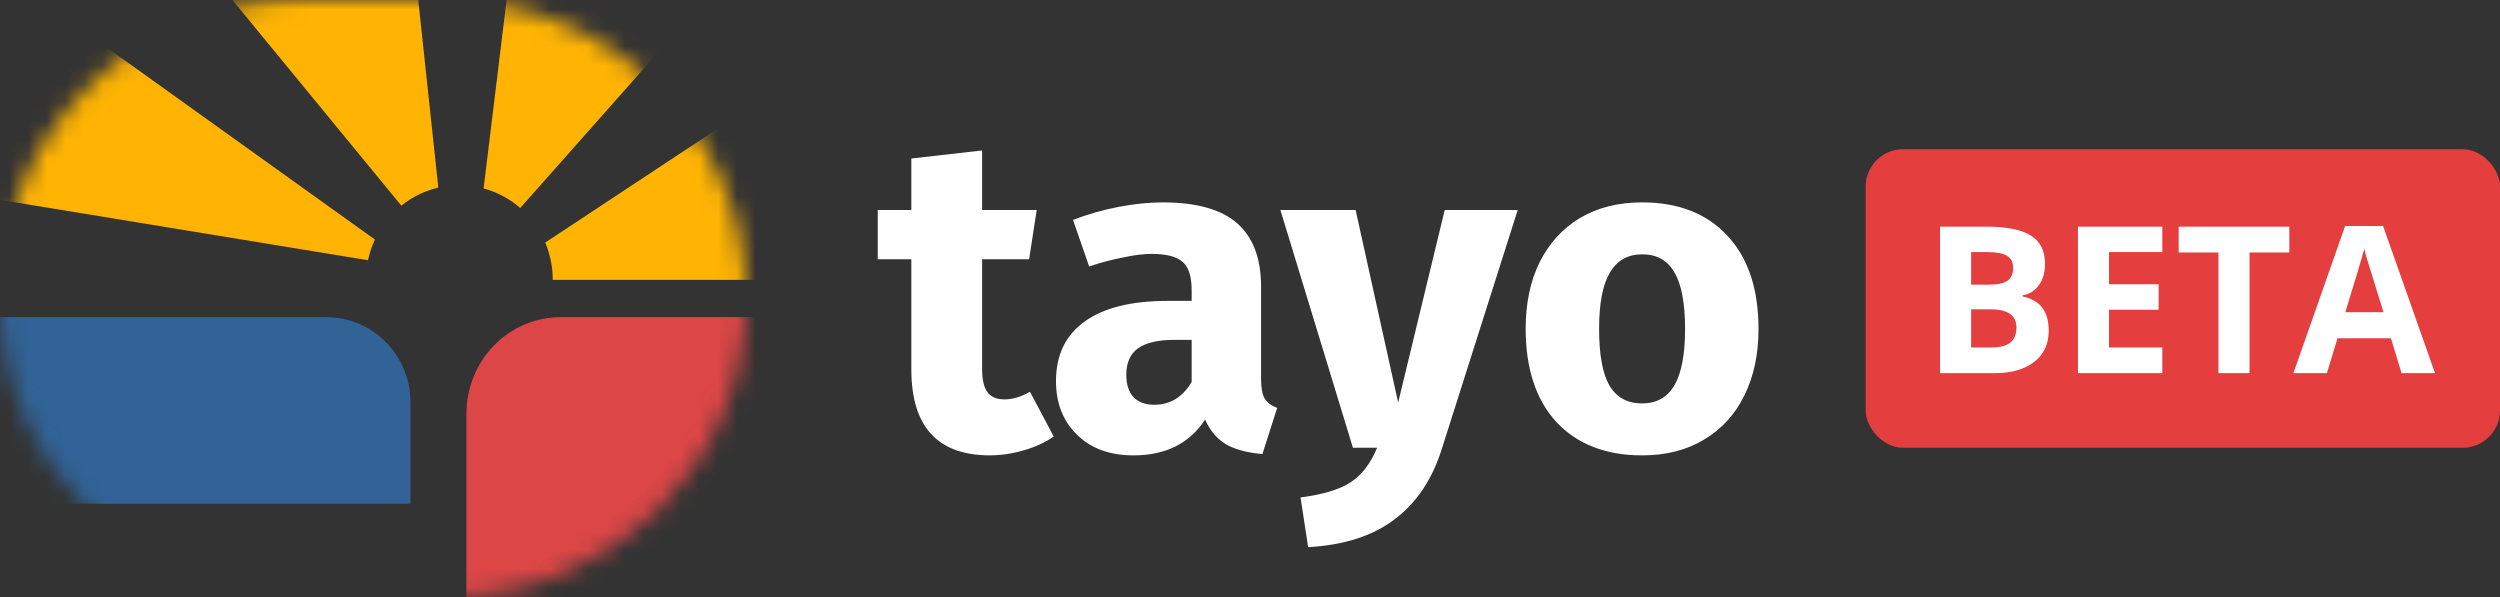 <svg width="134" height="32" viewBox="0 0 134 32" fill="none" xmlns="http://www.w3.org/2000/svg">
<rect x="0" y="0" width="134" height="32" fill="#333333" stroke="none"/>
<path d="M56.48 23.4C56.016 23.72 55.472 23.968 54.848 24.144C54.24 24.32 53.632 24.408 53.024 24.408C50.24 24.392 48.848 22.856 48.848 19.8V13.896H47.048V11.256H48.848V8.496L52.64 8.064V11.256H55.568L55.16 13.896H52.64V19.752C52.64 20.344 52.736 20.768 52.928 21.024C53.12 21.28 53.424 21.408 53.84 21.408C54.272 21.408 54.728 21.272 55.208 21L56.48 23.4ZM67.593 20.304C67.593 20.784 67.657 21.136 67.785 21.36C67.929 21.584 68.153 21.752 68.457 21.864L67.665 24.336C66.881 24.272 66.241 24.104 65.745 23.832C65.249 23.544 64.865 23.096 64.593 22.488C63.761 23.768 62.481 24.408 60.753 24.408C59.489 24.408 58.481 24.04 57.729 23.304C56.977 22.568 56.601 21.608 56.601 20.424C56.601 19.032 57.113 17.968 58.137 17.232C59.161 16.496 60.641 16.128 62.577 16.128H63.873V15.576C63.873 14.824 63.713 14.312 63.393 14.04C63.073 13.752 62.513 13.608 61.713 13.608C61.297 13.608 60.793 13.672 60.201 13.8C59.609 13.912 59.001 14.072 58.377 14.28L57.513 11.784C58.313 11.48 59.129 11.248 59.961 11.088C60.809 10.928 61.593 10.848 62.313 10.848C64.137 10.848 65.473 11.224 66.321 11.976C67.169 12.728 67.593 13.856 67.593 15.36V20.304ZM61.857 21.696C62.721 21.696 63.393 21.288 63.873 20.472V18.216H62.937C62.073 18.216 61.425 18.368 60.993 18.672C60.577 18.976 60.369 19.448 60.369 20.088C60.369 20.6 60.497 21 60.753 21.288C61.025 21.56 61.393 21.696 61.857 21.696ZM77.293 24.024C76.781 25.672 75.941 26.936 74.773 27.816C73.621 28.712 72.069 29.216 70.117 29.328L69.709 26.664C70.925 26.504 71.821 26.232 72.397 25.848C72.989 25.464 73.461 24.848 73.813 24H72.517L68.629 11.256H72.661L74.941 21.576L77.437 11.256H81.349L77.293 24.024ZM88.016 10.848C89.968 10.848 91.496 11.448 92.6 12.648C93.704 13.832 94.256 15.496 94.256 17.64C94.256 19 94 20.192 93.488 21.216C92.992 22.224 92.272 23.008 91.328 23.568C90.4 24.128 89.296 24.408 88.016 24.408C86.08 24.408 84.552 23.816 83.432 22.632C82.328 21.432 81.776 19.76 81.776 17.616C81.776 16.256 82.024 15.072 82.52 14.064C83.032 13.04 83.752 12.248 84.68 11.688C85.624 11.128 86.736 10.848 88.016 10.848ZM88.016 13.632C87.248 13.632 86.672 13.96 86.288 14.616C85.904 15.256 85.712 16.256 85.712 17.616C85.712 19.008 85.896 20.024 86.264 20.664C86.648 21.304 87.232 21.624 88.016 21.624C88.784 21.624 89.36 21.304 89.744 20.664C90.128 20.008 90.32 19 90.32 17.64C90.32 16.248 90.128 15.232 89.744 14.592C89.376 13.952 88.8 13.632 88.016 13.632Z" fill="white"/>
<mask id="mask0" mask-type="alpha" maskUnits="userSpaceOnUse" x="0" y="0" width="40" height="32">
<path d="M23.913 0H16.087C7.202 0 0 7.163 0 16C0 24.837 7.202 32 16.087 32H23.913C32.798 32 40 24.837 40 16C40 7.163 32.798 0 23.913 0Z" fill="white"/>
</mask>
<g mask="url(#mask0)">
<path d="M25 22.183C25 19.321 27.26 17 30.048 17H55.781C55.902 17 56 17.101 56 17.225V32.775C56 32.899 55.902 33 55.781 33H25V22.183Z" fill="#DD4646"/>
<path fill-rule="evenodd" clip-rule="evenodd" d="M38.651 -1H27.275L25.921 10.098C26.641 10.294 27.313 10.652 27.884 11.149L38.651 -1ZM29.224 13.001C29.488 13.627 29.628 14.306 29.628 15H40.782C40.903 15 41 14.901 41 14.779V5.223L29.224 13.001ZM-16.782 -1H4.318L2.968 0.573L20.094 12.838C19.93 13.192 19.806 13.565 19.726 13.949L-1.113 10.531V15H-16.782C-16.903 15 -17 14.901 -17 14.779V-0.779C-17 -0.901 -16.903 -1 -16.782 -1ZM23.493 10.055C22.773 10.224 22.095 10.554 21.512 11.023L11.637 -1H22.311L23.493 10.055Z" fill="#FFB403"/>
<path d="M-4 17.217C-4 17.097 -3.904 17 -3.786 17H17.497C19.984 17 22 19.044 22 21.565V27H-3.786C-3.904 27 -4 26.903 -4 26.783V17.217Z" fill="#316397"/>
</g>
<rect x="100" y="8" width="34" height="16" rx="2" fill="#E53E3E"/>
<path d="M103.988 12.148H106.432C107.546 12.148 108.353 12.307 108.854 12.626C109.359 12.941 109.612 13.444 109.612 14.135C109.612 14.604 109.501 14.989 109.279 15.29C109.06 15.59 108.769 15.771 108.403 15.832V15.886C108.901 15.997 109.259 16.204 109.478 16.509C109.7 16.813 109.811 17.218 109.811 17.723C109.811 18.439 109.551 18.997 109.032 19.398C108.516 19.799 107.814 20 106.926 20H103.988V12.148ZM105.653 15.257H106.62C107.071 15.257 107.397 15.188 107.598 15.048C107.802 14.908 107.904 14.677 107.904 14.355C107.904 14.054 107.793 13.839 107.571 13.71C107.352 13.578 107.005 13.512 106.529 13.512H105.653V15.257ZM105.653 16.579V18.625H106.738C107.197 18.625 107.535 18.537 107.753 18.362C107.972 18.186 108.081 17.918 108.081 17.556C108.081 16.904 107.616 16.579 106.685 16.579H105.653ZM115.901 20H111.379V12.148H115.901V13.512H113.044V15.236H115.703V16.6H113.044V18.625H115.901V20ZM120.574 20H118.909V13.533H116.777V12.148H122.707V13.533H120.574V20ZM128.722 20L128.153 18.131H125.29L124.721 20H122.927L125.698 12.115H127.734L130.516 20H128.722ZM127.755 16.734C127.229 15.041 126.932 14.083 126.864 13.861C126.799 13.639 126.753 13.463 126.724 13.335C126.606 13.793 126.268 14.926 125.709 16.734H127.755Z" fill="white"/>
</svg>
